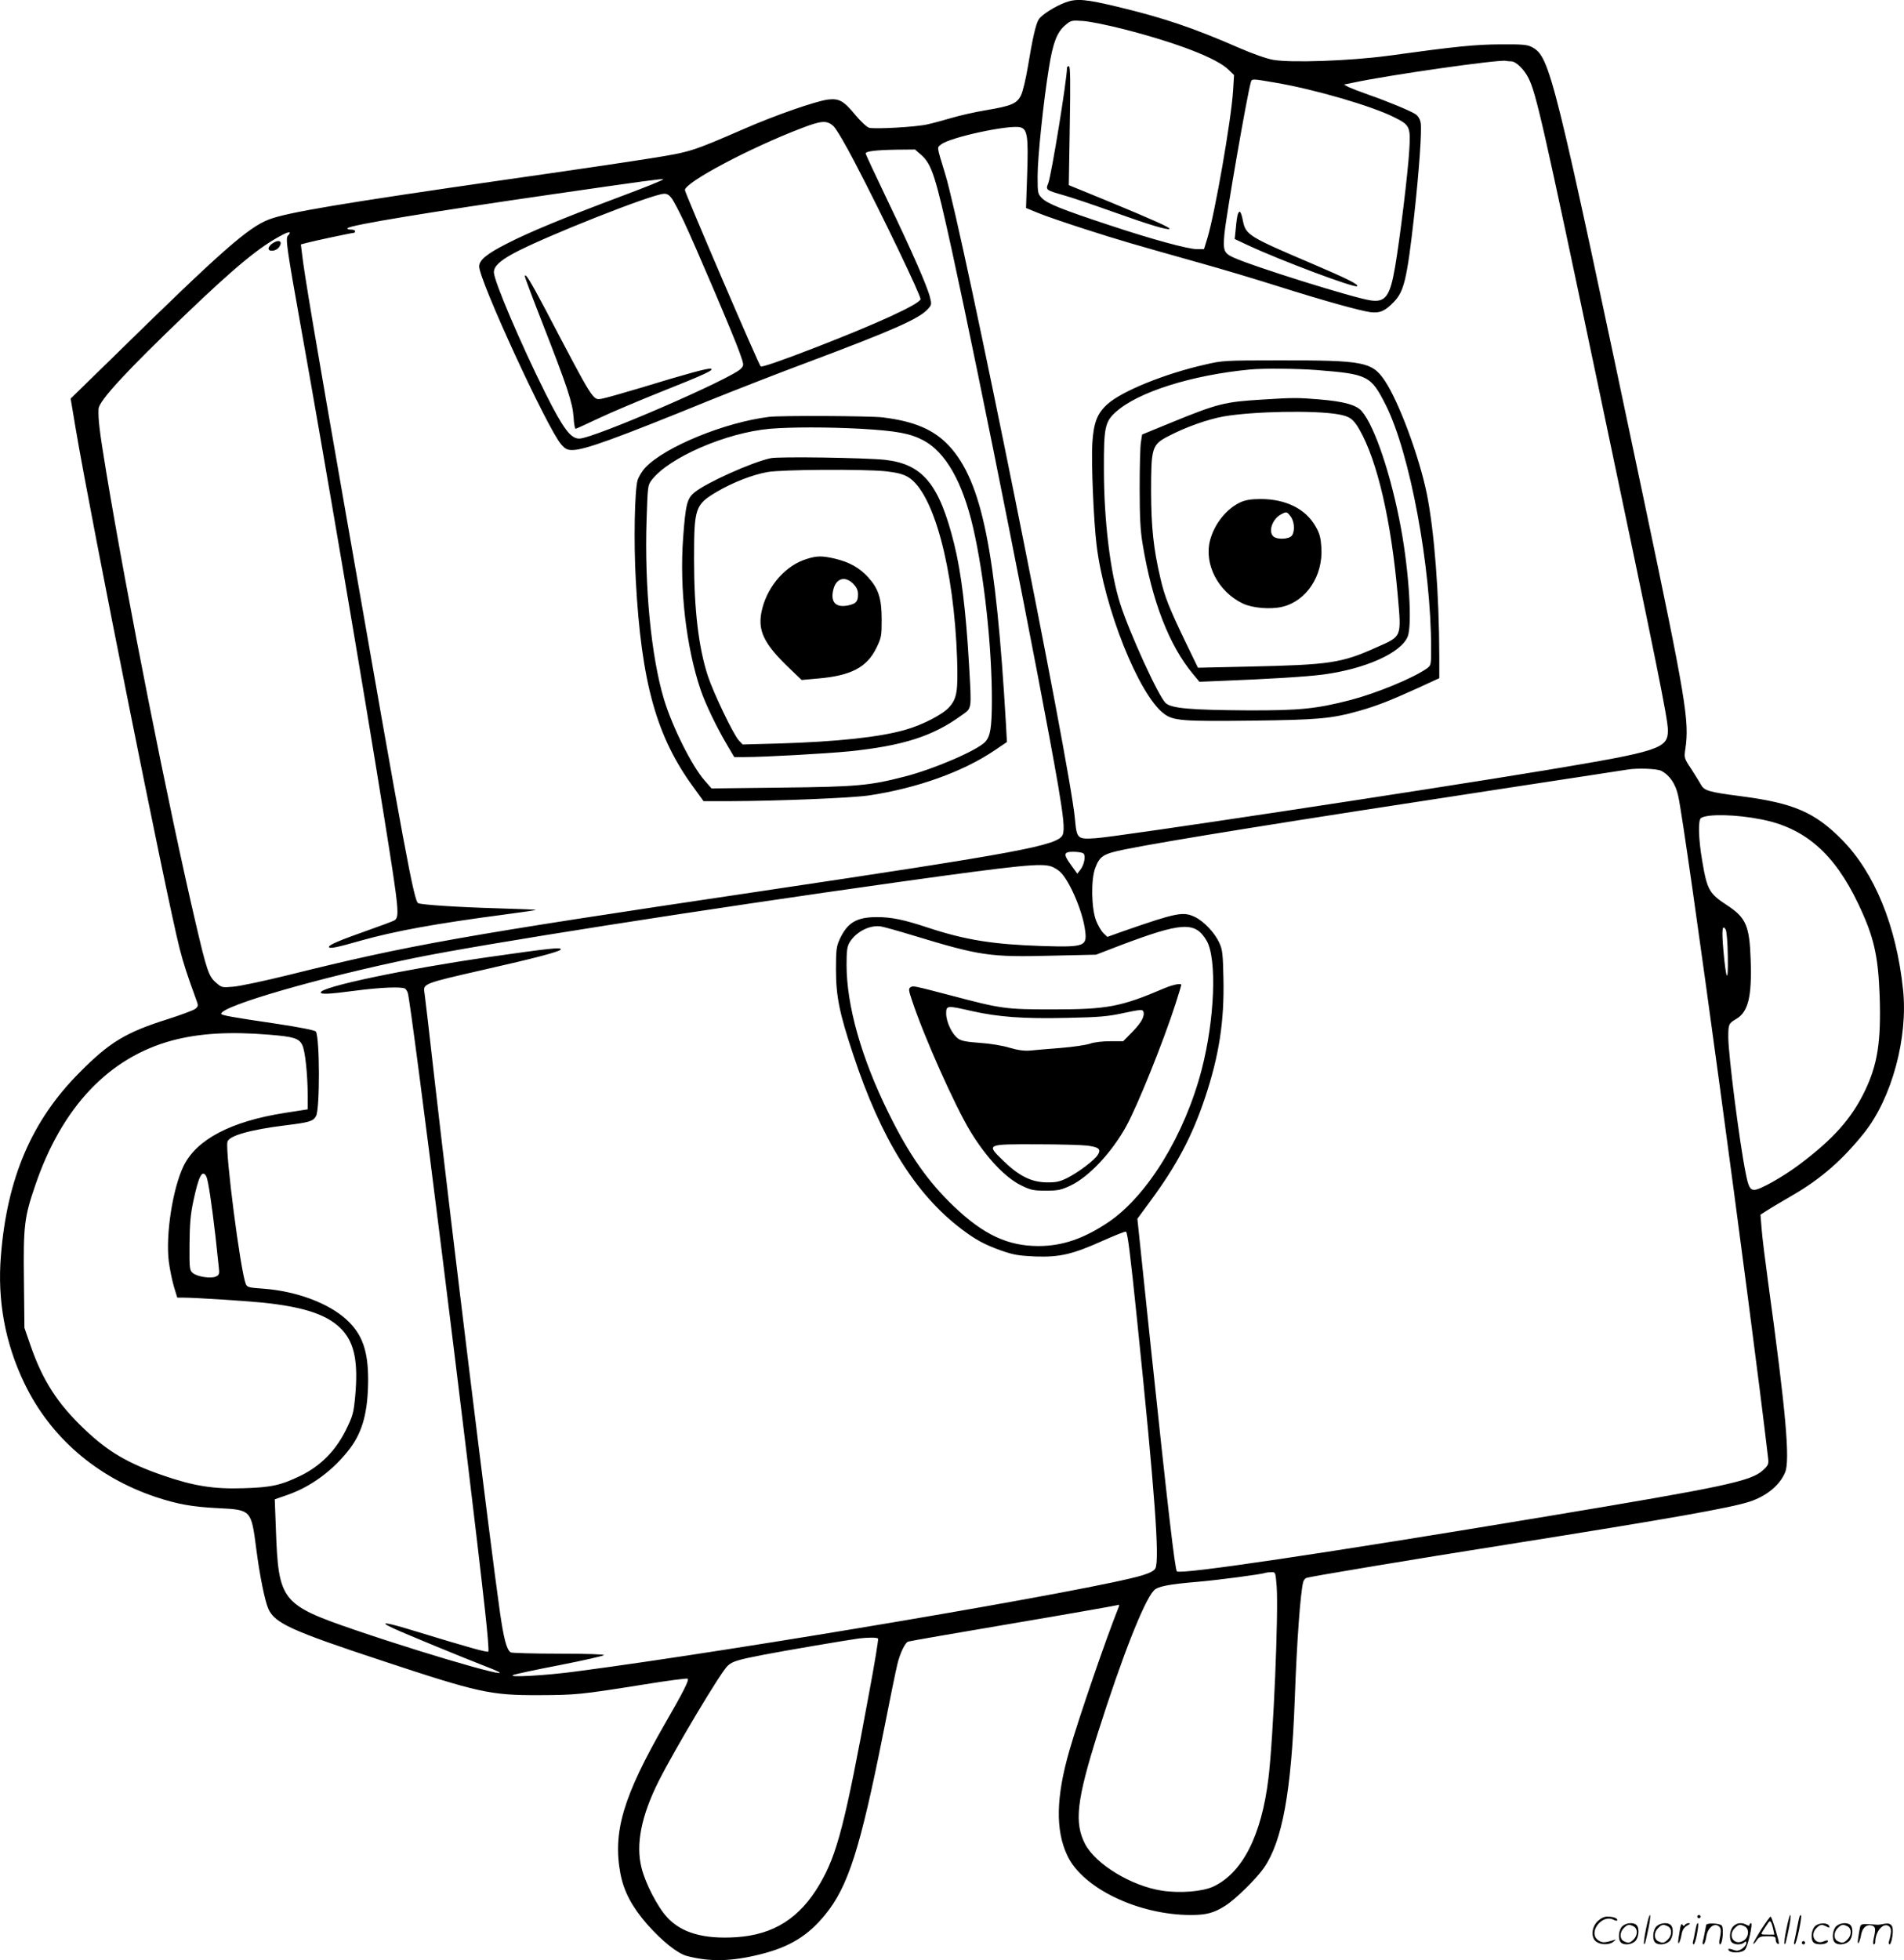 <svg version="1.0" xmlns="http://www.w3.org/2000/svg"
  viewBox="0 0 1166.069 1200.233"
 preserveAspectRatio="xMidYMid meet">
<g transform="translate(-0.533,1200.558) scale(0.1,-0.1)"
fill="#000000" stroke="none">
<path d="M6531 11991 c-66 -25 -145 -75 -164 -104 -18 -27 -39 -121 -67 -292
-12 -71 -30 -148 -41 -171 -25 -53 -59 -67 -214 -93 -66 -11 -160 -32 -210
-47 -49 -14 -117 -33 -150 -40 -66 -16 -319 -30 -356 -21 -14 3 -51 38 -84 77
-73 89 -101 104 -169 96 -75 -10 -320 -95 -508 -177 -327 -142 -334 -144 -579
-183 -123 -20 -523 -79 -889 -131 -1007 -145 -1334 -200 -1447 -243 -130 -50
-291 -192 -966 -854 l-249 -243 31 -185 c95 -561 552 -2848 636 -3181 22 -87
49 -170 100 -309 16 -43 16 -45 -4 -62 -12 -9 -88 -37 -169 -63 -257 -81 -356
-141 -540 -327 -292 -293 -443 -645 -481 -1120 -23 -275 26 -538 144 -783 158
-329 442 -574 802 -695 136 -45 224 -61 385 -69 202 -10 202 -10 233 -251 21
-163 52 -315 74 -366 39 -87 141 -134 696 -317 591 -196 666 -212 960 -211
228 1 253 3 642 65 145 24 266 39 270 36 9 -10 -23 -74 -140 -277 -255 -444
-320 -662 -272 -917 21 -109 70 -202 163 -309 91 -103 185 -179 244 -195 141
-37 275 -34 453 11 179 45 290 114 395 243 140 172 214 404 355 1112 40 204
79 393 86 420 16 67 47 132 66 139 8 3 296 53 639 111 343 58 632 109 641 112
13 5 15 3 9 -13 -77 -192 -242 -672 -301 -876 -82 -283 -87 -489 -13 -644 93
-200 435 -364 756 -364 96 0 141 12 212 57 63 40 191 166 237 233 112 164 167
464 188 1035 13 359 34 639 51 712 3 12 12 24 20 27 21 8 662 115 1239 206
988 157 1356 222 1476 261 103 34 184 100 217 179 31 74 5 371 -103 1156 -19
139 -38 290 -41 337 l-7 85 39 25 c21 14 94 57 161 96 172 100 304 216 435
380 169 212 270 583 238 879 -41 389 -174 713 -374 916 -166 168 -296 224
-616 266 -201 26 -228 34 -248 72 -10 17 -36 60 -60 97 -43 64 -43 67 -35 121
25 170 5 295 -253 1520 -554 2629 -575 2716 -686 2777 -28 15 -57 18 -193 17
-157 -1 -268 -12 -690 -70 -230 -31 -591 -44 -701 -25 -41 7 -126 37 -209 73
-281 123 -469 186 -745 252 -196 47 -251 52 -319 27z m360 -165 c327 -84 569
-178 639 -248 l33 -32 -6 -97 c-11 -177 -112 -755 -158 -904 l-20 -65 -43 0
c-55 0 -279 61 -543 149 -285 94 -373 130 -405 162 -27 27 -28 31 -28 136 0
116 36 461 70 668 24 149 49 214 99 256 35 30 39 31 111 26 41 -3 154 -26 251
-51z m2369 -196 c29 0 79 -48 106 -102 47 -93 90 -281 428 -1888 362 -1720
426 -2037 426 -2106 0 -112 -49 -128 -745 -244 -774 -128 -2630 -409 -2760
-417 -113 -7 -115 -5 -127 123 -31 337 -686 3590 -794 3944 -54 177 -51 160
-25 181 54 44 417 122 485 105 43 -11 50 -56 42 -287 l-7 -207 73 -30 c40 -17
172 -62 293 -101 215 -69 278 -87 715 -210 118 -33 323 -94 455 -136 282 -89
507 -152 574 -161 57 -7 89 7 143 63 62 64 80 139 123 518 32 289 49 533 41
579 -4 22 -16 42 -31 52 -32 21 -172 79 -287 119 -54 19 -110 41 -125 48 l-27
15 55 11 c211 46 898 144 937 134 8 -2 22 -3 32 -3z m-1447 -130 c243 -41 596
-144 732 -213 95 -47 100 -58 91 -202 -7 -129 -57 -541 -87 -715 -30 -177 -59
-217 -148 -204 -103 14 -731 211 -844 264 -56 26 -62 43 -53 142 11 117 139
852 162 931 7 21 7 21 147 -3z m-2703 -267 c17 -16 74 -113 131 -223 165 -316
408 -822 402 -837 -13 -33 -262 -147 -638 -293 -219 -85 -334 -124 -341 -118
-14 14 -464 1063 -464 1080 2 48 400 259 715 379 122 47 154 49 195 12z m536
-175 c66 -58 89 -130 189 -586 173 -790 539 -2632 650 -3272 34 -201 41 -272
29 -305 -26 -66 -257 -109 -1874 -350 -1808 -269 -2127 -325 -2870 -510 -146
-36 -297 -68 -336 -71 -69 -6 -71 -6 -107 26 -43 37 -56 75 -122 358 -168 717
-422 2000 -549 2767 -42 255 -50 324 -47 387 2 49 171 232 536 581 309 296
456 416 593 486 40 21 55 18 30 -7 -15 -15 -4 -88 78 -547 133 -739 399 -2302
514 -3025 90 -563 94 -602 59 -621 -12 -6 -84 -33 -161 -60 -173 -61 -238 -89
-238 -101 0 -14 48 -4 195 38 210 59 457 104 874 159 107 14 196 27 198 29 2
2 -106 6 -239 10 -241 7 -453 21 -481 31 -26 11 -79 297 -446 2400 -185 1057
-253 1459 -266 1577 l-7 57 38 10 c45 12 275 61 287 61 4 0 7 5 7 10 0 6 -12
10 -27 10 -17 0 -23 4 -18 9 19 19 500 98 1275 210 532 77 641 92 657 89 8 -2
-111 -50 -264 -107 -346 -130 -557 -217 -693 -287 -124 -63 -170 -101 -170
-140 0 -86 419 -995 502 -1089 25 -29 37 -35 69 -35 73 0 261 68 843 305 159
64 425 168 592 230 528 198 683 267 739 325 26 28 27 31 16 75 -17 69 -115
291 -262 597 -72 150 -131 277 -132 283 -3 14 61 22 190 24 l112 1 37 -32z
m-1526 -268 c12 -17 44 -78 72 -137 70 -148 310 -711 343 -806 27 -76 27 -78
9 -98 -55 -61 -905 -429 -991 -429 -53 0 -98 60 -207 277 -149 298 -316 689
-316 741 0 36 34 69 120 116 184 100 850 364 922 365 19 1 33 -8 48 -29z
m6059 -3504 c52 -27 88 -80 104 -153 44 -191 447 -3166 551 -4057 4 -35 1 -43
-32 -73 -73 -67 -234 -101 -1322 -282 -1363 -227 -2246 -358 -2267 -337 -12
12 -56 392 -163 1405 l-79 754 80 109 c161 218 256 398 334 631 86 258 119
467 113 733 -3 147 -6 175 -25 216 -28 62 -94 132 -150 159 -71 34 -110 27
-432 -85 l-104 -37 -23 22 c-13 12 -34 47 -46 78 -29 75 -32 252 -5 322 28 74
50 87 183 114 253 51 984 169 2329 374 396 60 731 112 745 114 62 11 182 6
209 -7z m615 -298 c265 -52 446 -209 592 -517 96 -201 122 -316 131 -566 9
-279 -13 -418 -91 -580 -81 -168 -193 -295 -405 -453 -96 -72 -238 -152 -271
-152 -27 0 -37 18 -54 105 -38 189 -106 724 -106 829 0 80 2 85 48 112 74 43
97 137 89 363 -7 209 -29 258 -145 334 -109 71 -122 94 -152 273 -23 134 -26
249 -7 261 41 26 217 22 371 -9z m-4155 -207 c18 -11 7 -71 -18 -102 l-18 -23
-36 50 c-51 69 -49 84 11 84 26 0 53 -4 61 -9z m-192 -82 c15 -6 39 -20 51
-32 55 -51 133 -229 151 -346 17 -111 6 -116 -262 -108 -301 10 -469 37 -697
112 -151 50 -224 65 -315 65 -124 0 -180 -34 -227 -135 -20 -44 -23 -65 -23
-185 0 -165 21 -267 105 -520 171 -518 381 -856 665 -1071 85 -64 137 -93 240
-130 77 -27 107 -32 211 -37 150 -5 228 13 417 98 72 32 134 57 138 54 10 -6
26 -129 69 -549 109 -1056 138 -1462 111 -1513 -7 -14 -34 -28 -79 -42 -274
-85 -2474 -459 -3477 -590 -181 -24 -414 -37 -377 -21 12 6 140 33 285 61 144
28 266 56 271 61 6 5 -99 9 -275 9 -156 0 -289 4 -296 8 -25 16 -43 85 -67
254 -58 406 -299 2374 -401 3268 -30 267 -57 499 -60 517 -10 55 -5 57 355
139 323 73 480 114 480 127 0 13 -69 6 -445 -48 -501 -72 -1025 -182 -1025
-216 0 -13 49 -11 215 11 154 20 281 25 301 12 6 -4 14 -16 17 -27 22 -70 374
-2884 473 -3783 15 -133 24 -246 20 -249 -7 -7 -120 25 -455 127 -175 54 -224
60 -126 15 85 -39 441 -185 560 -231 322 -123 -273 43 -795 221 -452 155 -469
177 -485 615 l-7 185 80 28 c144 50 282 153 381 284 78 104 110 226 111 419 0
179 -36 280 -131 368 -110 102 -308 176 -512 191 -90 6 -99 9 -107 30 -33 86
-125 801 -112 868 7 38 138 75 355 102 147 18 171 25 188 57 24 43 23 479 -1
517 -5 8 -96 26 -241 48 -272 40 -339 52 -339 61 0 48 609 224 1180 341 419
86 1765 297 2970 466 744 104 876 117 937 94z m-847 -422 c409 -124 466 -133
851 -123 l267 6 148 57 c379 143 459 148 529 29 64 -110 50 -481 -30 -789
-104 -400 -331 -771 -570 -934 -152 -102 -283 -147 -430 -147 -188 0 -337 70
-518 243 -160 153 -275 317 -402 576 -165 335 -255 654 -255 904 0 87 4 112
19 137 40 65 123 107 191 97 19 -3 109 -28 200 -56z m4987 -127 c3 -170 -10
-154 -27 35 -11 127 -7 164 14 129 6 -11 12 -80 13 -164z m-8932 -480 c148
-12 181 -22 201 -62 18 -34 33 -176 34 -309 l0 -86 -142 -22 c-329 -52 -538
-162 -618 -324 -67 -138 -111 -421 -91 -585 6 -46 20 -115 31 -153 l21 -69 42
0 c67 0 362 -19 477 -30 264 -27 410 -77 494 -171 73 -82 95 -195 77 -399 -10
-107 -14 -122 -57 -210 -63 -127 -154 -219 -275 -279 -123 -60 -182 -73 -355
-78 -180 -6 -304 14 -489 78 -216 74 -339 146 -485 286 -163 155 -254 297
-328 511 l-37 107 -3 292 c-4 333 2 385 69 580 163 480 452 784 840 888 166
44 352 55 594 35z m-386 -868 c11 -21 33 -167 56 -367 8 -77 17 -161 20 -187
5 -41 3 -49 -16 -58 -28 -15 -113 -3 -142 20 -21 18 -22 24 -21 177 1 122 6
182 23 262 33 156 55 199 80 153z m6555 -2509 c12 -165 -20 -924 -50 -1173
-42 -353 -160 -584 -340 -667 -67 -30 -204 -41 -313 -24 -188 29 -404 161
-470 285 -68 131 -52 270 79 684 147 463 281 804 342 869 23 25 90 38 268 53
119 10 394 46 415 55 6 2 22 4 36 4 26 1 26 0 33 -86z m-2441 -321 c3 -4 -21
-151 -54 -327 -149 -810 -197 -995 -304 -1177 -122 -208 -282 -309 -511 -324
-200 -13 -337 27 -424 123 -58 63 -133 208 -156 303 -36 142 -1 317 104 527
98 195 383 673 424 709 29 27 62 37 223 68 118 23 506 89 580 99 55 7 114 7
118 -1z M6540 11591 c0 -73 -96 -661 -115 -708 -17 -40 -14 -42 95 -73 47 -13
183 -59 303 -102 224 -80 335 -113 345 -104 7 7 -90 51 -380 171 l-237 97 6
364 c5 273 3 364 -5 364 -7 0 -12 -4 -12 -9z M7385 9773 c-244 -55 -508 -162
-596 -241 -64 -57 -86 -113 -94 -242 -7 -110 8 -474 26 -620 46 -386 258 -917
412 -1034 57 -44 116 -48 537 -43 410 5 489 12 660 60 111 32 185 61 353 137
l137 63 0 136 c-1 381 -30 761 -76 991 -46 227 -171 565 -258 695 -78 115
-128 125 -651 124 -327 0 -344 -1 -450 -26z m681 -33 c318 -25 335 -34 427
-216 147 -293 277 -989 277 -1491 0 -100 -1 -102 -27 -121 -84 -59 -307 -151
-468 -193 -209 -54 -311 -64 -625 -63 -354 2 -471 12 -506 45 -44 41 -222 431
-279 610 -60 189 -99 509 -99 819 -1 257 6 293 73 353 135 122 464 226 821
260 80 8 286 6 406 -3z M7737 9559 c-231 -14 -273 -24 -559 -141 l-178 -73 -7
-45 c-5 -25 -8 -151 -8 -280 0 -180 4 -261 18 -345 58 -352 163 -622 309 -797
l39 -47 122 5 c308 12 531 26 633 39 259 34 479 132 520 232 29 69 9 396 -41
666 -59 320 -159 619 -239 714 -33 39 -107 60 -261 73 -132 11 -160 11 -348
-1z m462 -90 c71 -12 94 -28 131 -92 111 -193 196 -561 236 -1022 22 -254 26
-244 -130 -313 -216 -97 -285 -107 -782 -118 l-312 -7 -77 159 c-98 204 -128
278 -153 389 -43 183 -56 311 -57 530 0 270 5 287 104 339 109 57 242 104 342
122 181 31 553 38 698 13z M7604 8931 c-87 -40 -161 -132 -188 -234 -38 -146
50 -315 201 -387 59 -28 170 -37 241 -20 148 35 250 189 240 361 -4 61 -10 87
-35 130 -60 108 -182 169 -337 169 -57 0 -93 -6 -122 -19z m305 -87 c24 -31
28 -91 8 -118 -16 -22 -88 -26 -112 -6 -34 28 -9 106 44 135 35 19 37 19 60
-11z M7586 10694 c-3 -9 -9 -46 -12 -84 l-7 -68 79 -37 c198 -93 657 -265 671
-252 10 11 -61 46 -276 138 -383 163 -406 176 -423 259 -12 61 -21 73 -32 44z
M1672 10514 c-12 -8 -22 -22 -22 -30 0 -22 47 -17 64 8 26 37 -1 51 -42 22z
M4715 9453 c-269 -33 -635 -182 -757 -310 -20 -21 -41 -56 -48 -78 -18 -65
-24 -373 -11 -610 34 -630 127 -962 355 -1272 l60 -83 161 0 c292 1 742 19
852 35 293 44 575 144 771 277 l74 50 -6 111 c-62 1062 -147 1482 -346 1700
-93 101 -213 153 -410 177 -77 9 -624 12 -695 3z m565 -73 c219 -13 299 -28
381 -71 136 -73 239 -254 304 -534 68 -295 116 -736 115 -1065 -1 -161 -9
-212 -41 -247 -49 -52 -312 -166 -492 -212 -216 -56 -294 -63 -758 -68 l-426
-5 -42 48 c-79 90 -199 331 -250 500 -78 262 -119 688 -106 1093 7 209 7 216
32 248 105 137 455 289 722 313 130 11 355 11 561 0z M4725 9200 c-116 -25
-396 -151 -467 -210 -45 -37 -54 -74 -69 -278 -23 -312 19 -670 107 -930 30
-88 100 -233 163 -339 l43 -73 62 0 c125 0 496 21 641 35 330 34 512 92 687
219 67 48 64 27 48 312 -19 330 -48 566 -91 739 -91 366 -192 489 -424 515
-124 13 -651 21 -700 10z m704 -80 c70 -8 106 -17 137 -35 156 -92 282 -556
301 -1115 6 -197 -1 -241 -48 -294 -38 -44 -163 -109 -269 -139 -156 -45 -416
-73 -776 -84 l-220 -6 -23 24 c-33 34 -154 287 -190 394 -57 174 -85 405 -85
715 0 318 6 335 142 416 97 56 216 103 307 119 86 16 587 19 724 5z M4946
8583 c-126 -38 -235 -160 -272 -302 -34 -133 4 -214 176 -377 l65 -62 100 9
c201 17 299 68 357 186 31 64 33 74 33 173 0 131 -19 190 -82 260 -53 59 -116
94 -205 115 -78 18 -109 18 -172 -2z m285 -152 c20 -21 29 -39 29 -63 0 -46
-11 -58 -58 -69 -79 -17 -114 20 -92 101 18 66 72 80 121 31z M3220 10313 c0
-7 49 -137 109 -290 150 -384 183 -483 189 -570 2 -40 8 -73 12 -73 4 0 67 29
141 64 74 35 244 107 379 161 272 108 334 137 308 143 -19 4 -147 -31 -432
-118 -110 -33 -216 -63 -236 -66 -55 -9 -47 -20 -344 546 -93 176 -126 230
-126 203z M7135 5954 c-264 -113 -347 -129 -680 -129 -294 0 -314 3 -625 85
-234 61 -232 61 -249 50 -12 -7 -11 -19 8 -75 73 -223 266 -655 361 -810 97
-159 212 -280 310 -328 57 -28 74 -32 150 -32 75 0 93 4 151 31 114 54 253
203 342 364 71 130 226 515 301 747 20 62 36 115 36 118 0 12 -50 2 -105 -21z
m-1179 -139 c166 -37 316 -48 582 -42 203 4 253 9 350 30 94 20 114 22 119 11
11 -29 -9 -67 -65 -125 l-58 -59 -81 0 c-45 0 -99 -6 -122 -15 -23 -8 -104
-20 -179 -26 -75 -6 -160 -13 -188 -16 -35 -3 -74 2 -125 17 -42 13 -120 26
-182 30 -84 6 -115 12 -135 27 -37 28 -71 100 -72 151 0 52 3 52 156 17z m707
-824 c72 -9 87 -22 66 -56 -20 -33 -119 -108 -189 -143 -45 -22 -68 -27 -125
-26 -94 1 -172 40 -269 136 -101 98 -101 98 213 97 135 0 272 -4 304 -8z
M10086 194 c-10 -47 -15 -88 -12 -91 5 -6 9 7 30 110 7 37 10 67 6 67 -4 0
-15 -39 -24 -86z M10400 270 c0 -5 5 -10 10 -10 6 0 10 5 10 10 0 6 -4 10 -10
10 -5 0 -10 -4 -10 -10z M10946 194 c-10 -47 -15 -88 -12 -91 5 -6 9 7 30 110
7 37 10 67 6 67 -4 0 -15 -39 -24 -86z M11026 269 c-3 -8 -10 -41 -16 -74 -6
-33 -14 -68 -16 -77 -3 -10 -1 -18 3 -18 10 0 46 171 38 178 -2 3 -7 -1 -9 -9z
M9789 241 c-38 -38 -41 -101 -7 -125 29 -20 79 -20 104 0 18 14 18 15 1 10
-53 -17 -69 -17 -92 -2 -69 45 21 166 94 126 12 -6 21 -7 21 -1 0 12 -25 21
-62 21 -19 0 -39 -10 -59 -29z M10790 189 c-28 -45 -49 -83 -47 -85 2 -3 12 7
21 21 14 21 24 25 66 25 43 0 50 -3 50 -19 0 -11 5 -23 10 -26 6 -3 10 -3 10
1 0 20 -44 164 -51 164 -4 0 -30 -37 -59 -81z m75 4 l7 -33 -42 0 c-42 0 -42
0 -28 23 8 12 21 32 29 44 15 25 22 18 34 -34z M9940 210 c-22 -22 -27 -79 -8
-98 19 -19 66 -14 88 8 22 22 27 79 8 98 -19 19 -66 14 -88 -8z m71 0 c25 -14
25 -54 -1 -80 -23 -23 -33 -24 -61 -10 -25 14 -25 54 1 80 23 23 33 24 61 10z
M10150 210 c-22 -22 -27 -79 -8 -98 19 -19 66 -14 88 8 22 22 27 79 8 98 -19
19 -66 14 -88 -8z m71 0 c25 -14 25 -54 -1 -80 -23 -23 -33 -24 -61 -10 -25
14 -25 54 1 80 23 23 33 24 61 10z M10296 204 c-3 -16 -8 -47 -11 -69 -8 -51
10 -26 19 27 5 27 15 42 34 53 18 10 22 14 10 15 -9 0 -20 -5 -24 -11 -5 -8
-9 -8 -14 1 -5 8 -10 3 -14 -16z M10397 223 c-2 -4 -7 -26 -11 -48 -4 -22 -9
-48 -12 -57 -3 -10 -1 -18 4 -18 4 0 14 28 20 62 11 58 10 81 -1 61z M10455
220 c-1 -3 -5 -23 -9 -45 -4 -22 -9 -48 -12 -57 -3 -10 -1 -18 4 -18 5 0 13
20 17 45 7 53 44 87 74 68 17 -11 19 -28 8 -80 -4 -18 -3 -33 2 -33 16 0 24
99 11 115 -12 14 -87 18 -95 5z M10620 210 c-22 -22 -27 -79 -8 -98 7 -7 24
-12 38 -12 14 0 31 5 38 12 9 9 12 8 12 -5 0 -9 -12 -24 -26 -34 -21 -13 -32
-15 -55 -6 -16 6 -29 8 -29 3 0 -24 81 -27 102 -2 18 19 50 162 37 162 -5 0
-9 -5 -9 -10 0 -7 -6 -7 -19 0 -30 16 -59 12 -81 -10z m71 0 c29 -16 25 -65
-6 -86 -56 -37 -103 28 -55 76 23 23 33 24 61 10z M11121 211 c-23 -23 -28
-80 -9 -99 19 -19 88 -13 88 9 0 5 -11 4 -24 -2 -54 -25 -89 38 -46 81 23 23
33 24 62 9 16 -9 19 -8 16 3 -8 22 -64 22 -87 -1z M11250 210 c-22 -22 -27
-79 -8 -98 19 -19 66 -14 88 8 22 22 27 79 8 98 -19 19 -66 14 -88 -8z m71 0
c25 -14 25 -54 -1 -80 -23 -23 -33 -24 -61 -10 -25 14 -25 54 1 80 23 23 33
24 61 10z M11396 201 c-3 -14 -8 -44 -11 -66 -8 -51 10 -26 19 27 8 41 35 63
66 53 22 -7 24 -21 11 -77 -5 -22 -5 -38 0 -38 5 0 9 6 9 13 0 68 51 125 85
97 15 -13 15 -35 -1 -92 -3 -10 -1 -18 4 -18 6 0 13 23 17 50 9 63 -5 84 -49
76 -17 -4 -35 -6 -41 -6 -101 8 -104 7 -109 -19z M11040 110 c0 -5 5 -10 10
-10 6 0 10 5 10 10 0 6 -4 10 -10 10 -5 0 -10 -4 -10 -10z"/>
</g>
</svg>
